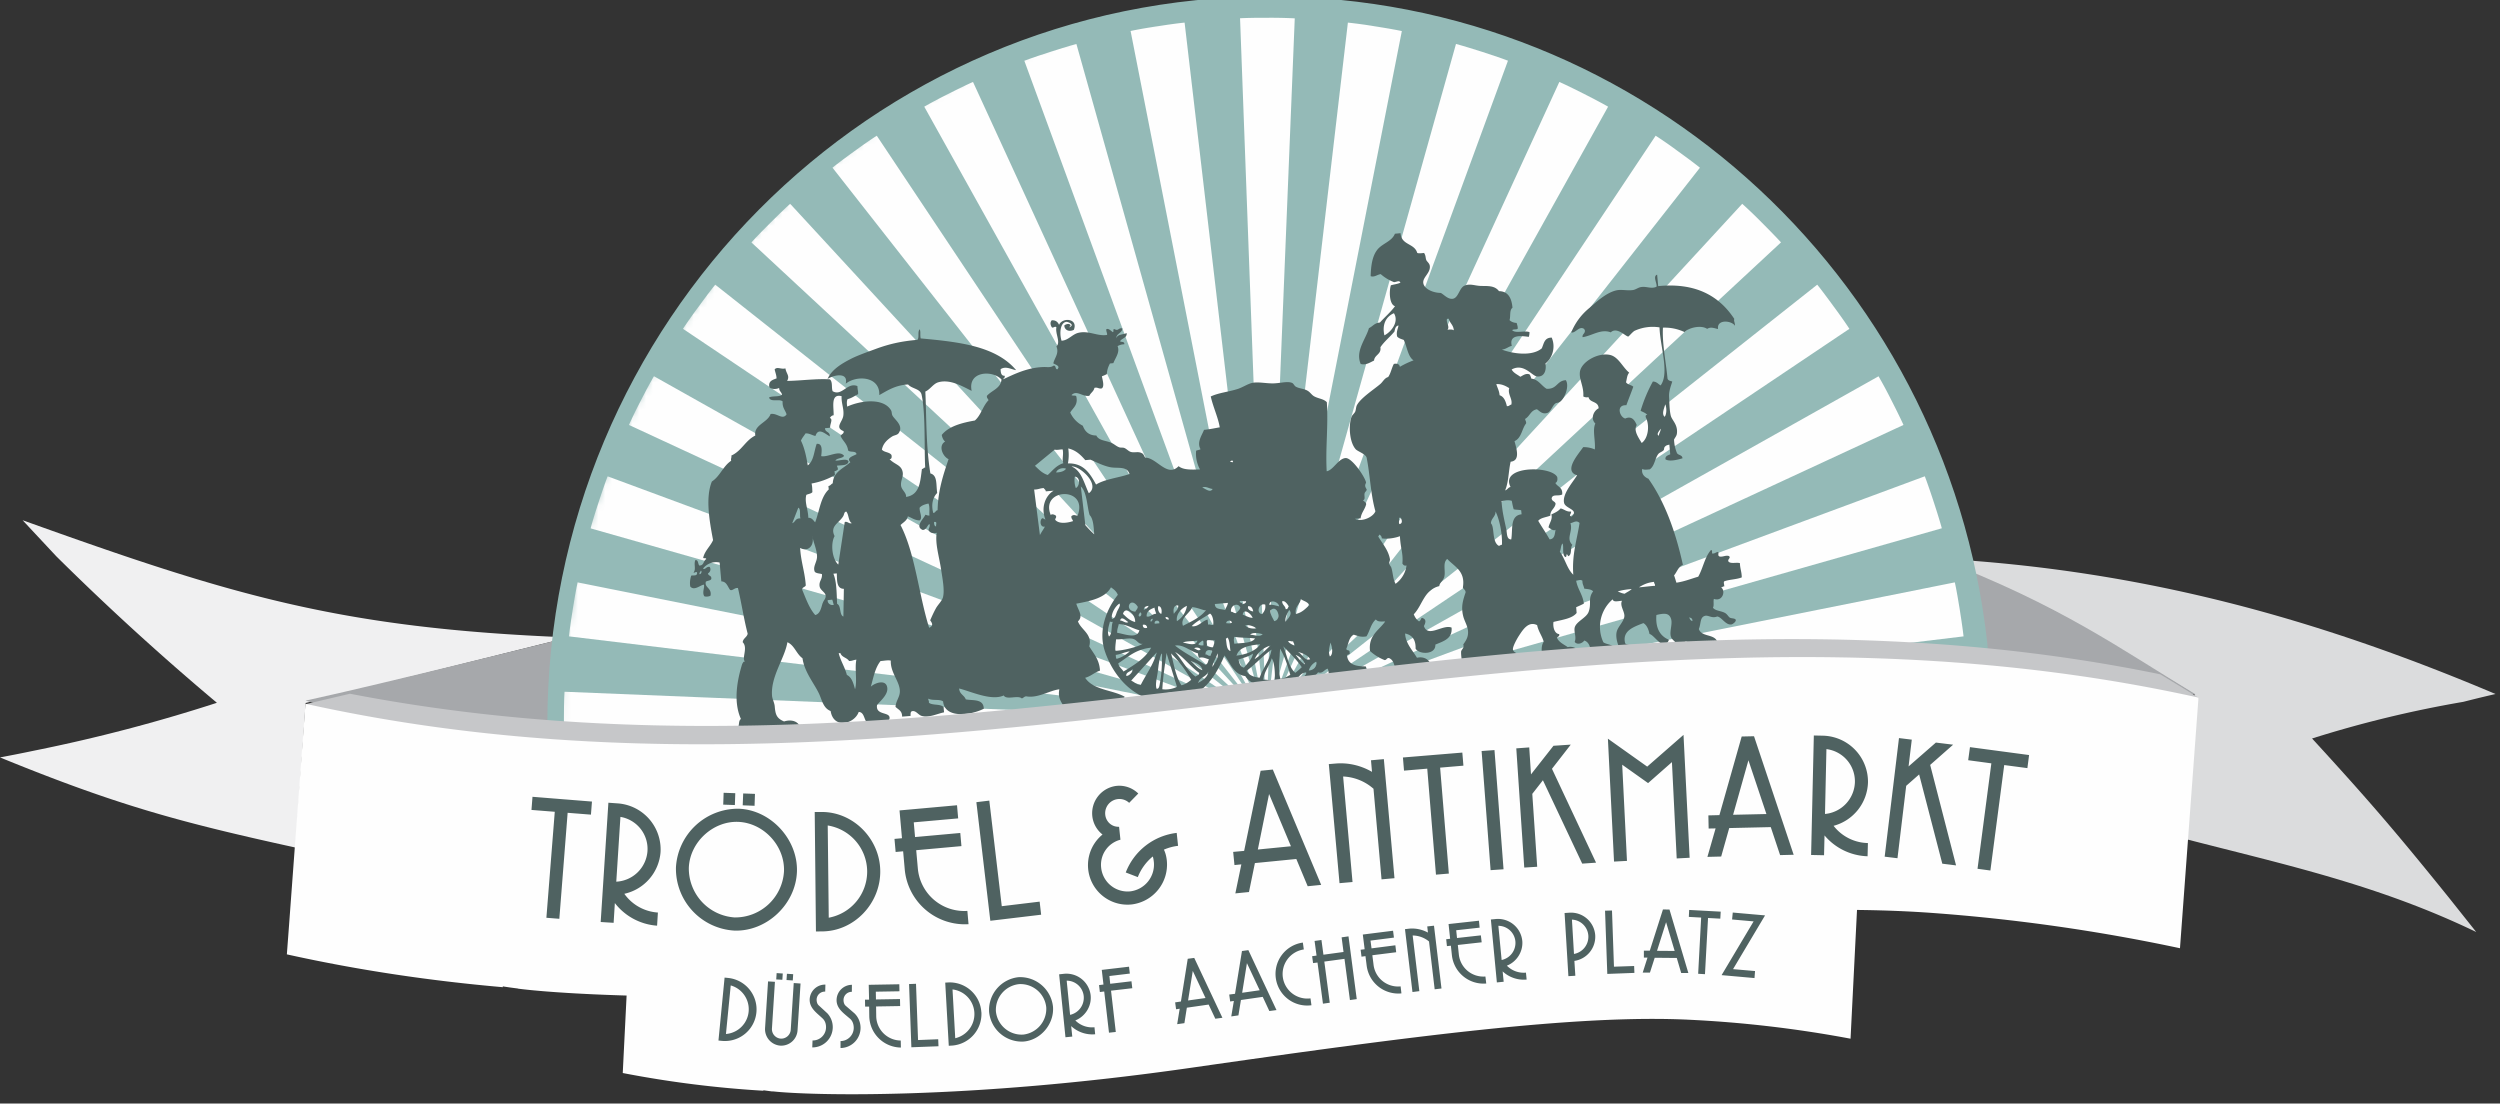 <svg xmlns="http://www.w3.org/2000/svg" xmlns:xlink="http://www.w3.org/1999/xlink" viewBox="0 0 367 162">
  <rect x="0" y="0" width="367" height="162" fill="#333333" stroke="none"/>
  <defs>
    <path id="a" d="M207.68 96.56C203.08 42.92 158.46.82 104.06.82 46.61.82.03 47.77.03 105.69c0 .65.04 1.29.05 1.93 69.96 4.7 137.51-17.05 207.6-11.06"/>
  </defs>
  <g fill="none" fill-rule="evenodd">
    <path fill="#F0F0F1" d="M44.86 103.2l38.6-9.63c-33.74-1.33-49.65-6.26-80.14-17.2l4.95 5.3a386.5 386.5 0 0023.57 21.5 239.91 239.91 0 01-26.56 6.97c-2.11.44-3.17.65-5.28 1.05 16.96 6.93 26.16 9.46 43.42 13.24l1.44-21.22z"/>
    <path fill="#DBDCDD" d="M366.34 101.88c-25.91-10.96-51.6-18.22-81.8-19.89 0 0 11.25 4.8 15.97 7.18 4.72 2.38 21.7 12.81 21.7 12.81l-1 14.44-.56 6.7c14.68 3.8 28.44 6.74 42.86 13.7l-4-5.03c-8-9.92-12.02-14.57-20.1-23.38a167.4 167.4 0 0122.2-5.38c1.9-.48 2.84-.71 4.73-1.15"/>
    <path fill="#A6A8AB" d="M83.46 108.18V93.57s-27.52 6.88-38.6 9.28c12.52 3.9 38.6 5.33 38.6 5.33M322.29 101.92c-10.97-6.62-19.7-13.04-37.76-19.93v14.64c13.48.83 31.4 4.56 37.76 5.3"/>
    <g transform="translate(82.32 .66)">
      <mask id="b" fill="#fff">
        <use xlink:href="#a"/>
      </mask>
      <use fill="#94BAB7" stroke="#94BAB7" stroke-width="4" xlink:href="#a"/>
      <g fill="#FEFEFE" mask="url(#b)">
        <path d="M103.56 105.08l4.19-103.04s-.16-.02-.52-.03a72.64 72.64 0 00-3.46-.06h-1.32c-1.86.02-2.73.07-2.73.07l3.82 102.82.02.24zM103.56 105.08l-.02-.24L91.58 2.66s-.78.06-2.88.37l-1.06.16-.29.04c-2.55.4-3.7.66-3.7.66l19.85 100.95.06.24z"/>
        <path d="M103.56 105.08l-.06-.24L75.7 5.81V5.8s-1 .24-3.81 1.15c-2.66.85-3.84 1.31-3.84 1.31l.01.02 35.39 96.57.1.24z"/>
        <path d="M103.56 105.08l-.1-.24-42.92-93.42-.02-.05s-.95.4-3.58 1.73a72 72 0 00-3.58 1.9l.04.07 50.03 89.8.13.2zM103.56 105.08l-.13-.2-57-85.56-.03-.06s-.88.53-3.27 2.26c-2.27 1.64-3.24 2.44-3.24 2.44l.08.1 63.42 80.83.17.19z"/>
        <path d="M103.56 105.08l-.17-.2-69.62-75.52-.1-.1s-.77.67-2.86 2.75c-1.99 1.97-2.82 2.91-2.82 2.91l.11.11 75.26 69.89.2.16z"/>
        <path d="M103.56 105.08l-.2-.16-80.54-63.68-.14-.11s-.66.78-2.4 3.17a75.16 75.16 0 00-2.34 3.31l.15.1 85.24 57.24.23.13z"/>
        <path d="M103.56 105.08l-.23-.13-89.49-50.29-.16-.09s-.54.88-1.89 3.5a72.45 72.45 0 00-1.78 3.65l.19.09 93.12 43.18.24.09z"/>
        <path d="M103.56 105.08l-.24-.1L7.06 69.33l-.18-.06s-.39.95-1.31 3.76a75.65 75.65 0 00-1.19 3.87l.23.07 98.72 28.07.23.05z"/>
        <path d="M103.56 105.08l-.23-.05L2.7 84.88l-.23-.05s-.24 1-.7 3.91c-.45 2.76-.57 4.02-.57 4.02l.27.03 101.83 12.27.26.02zM103.56 105.08l-.26-.02L.83 100.9H.55s-.08 1.02-.09 3.97c0 2.8.07 4.05.07 4.05h.3l102.48-3.81.25-.03zM103.57 105.1l.22-.03 102.14-12.31s-.13-1.26-.57-4.01c-.47-2.92-.71-3.92-.71-3.92l-100.87 20.2-.2.06z"/>
        <path d="M103.57 105.1l.21-.07 98.96-28.14s-.32-1.22-1.19-3.87c-.92-2.8-1.31-3.76-1.31-3.76L103.78 105l-.2.1zM103.58 105.08v.01l.2-.1 93.33-43.27s-.51-1.16-1.78-3.64a64.16 64.16 0 00-1.88-3.5l-89.72 50.4-.15.1z"/>
        <path d="M103.58 105.08l.15-.1 85.44-57.37s-.67-1.06-2.32-3.3c-1.75-2.4-2.4-3.18-2.4-3.18l-80.72 63.82-.15.13zM103.58 105.08l.15-.13 75.4-70.03s-.84-.93-2.81-2.9a66.7 66.7 0 00-2.88-2.76l-69.76 75.69-.1.13z"/>
        <path d="M103.58 105.08l.1-.13 63.55-80.99s-.97-.8-3.24-2.43a62.47 62.47 0 00-3.26-2.27l-57.06 85.65-.09.17z"/>
        <path d="M103.58 105.09v-.01l.1-.17L153.75 15s-1.09-.64-3.58-1.9c-2.63-1.33-3.58-1.73-3.58-1.73l-42.97 93.55-.05.17z"/>
        <path d="M103.58 105.08l.05-.16 35.42-96.67s-1.17-.46-3.82-1.31c-2.82-.9-3.81-1.15-3.81-1.15l-27.82 99.14-.02.15z"/>
        <path d="M103.56 105.2v-.04l.01-.03v-.04l.03-.16L123.47 3.9s-1.23-.27-3.98-.7a64.64 64.64 0 00-3.94-.54l-11.98 102.42-.04.17v.2l.03-.23z"/>
      </g>
    </g>
    <path fill="#4F6261" d="M244.36 61.19c-.5-.5.02-1.35.09-1.87.25.56.22 1.54-.09 1.87m-.84 2.78c-.46-.25.14-.75.24-1.03.12.2-.23.68-.24 1.03m-.7 21.45c-.02.27.17.28.13.58-.72.03-2.16.24-2.34.21.6-.38 1.27-.7 2.2-.79m5.63 5.75c-.26-.05-.38-.28-.46-.55.23.1.5.14.46.55m-9.93-4.01c-.4-.04-.7-.21-1.03-.33.6-.2 1.31-.3 2.06-.36-.28.28-.7.45-1.03.69m-7.55-2.79c-.9-.82-1.21-2.37-1.98-3.37.18-.36.13-.92.4-1.22.23.47-.12 1.69.42 2 .15-.04.18-.17.14-.36.22-.08.18.16.28.23.6-.22.26-1.23.6-1.66-.98-.99.12-1.93-.28-3.19.46-.06.85-.5 1.34-.03-.37 2.47-1.14 4.62-.92 7.6m-7.59-8.87c-1.75.19-1.26 2.25-1.52 3.69-.68 0-.6-.83-.72-1.46-.26-1.28-.61-2.57-.7-4.16.58-.12.99-.2 1.5-.05.08.43.16.86.28 1.24.33.1.77.06 1.1.15l.06.59m-3.82-.42c.59 1.26 1 3.18.94 4.9-.26-.03-.23.17-.5.13-1-.62-.56-2.73-1.12-3.28.02-.75.69-.97.68-1.75m-7.06-26.67c.39-.45-.26-1.13-.06-1.6l.25-.02c.16.67.69.9.74 1.7-.21-.14-.55-.14-.93-.08m-7.62 37.29c-.4-.7-.38-1.65-.63-2.4-.06-.15-.28-.4-.3-.56-.03-.24.15-.46.1-.69-.24-1.3-1.1-2.26-1.72-3.3a.56.56 0 00.15-.27c.2.08.36.24.38.55.71.14 1.93-.03 2.66-.32.08 1.8.5 2.52.36 4.02.13.18.25.38.61.28a4 4 0 01-1.6 2.69m.48-9.68l.24-.03c.23.33.33.87-.16.95-.17-.27.02-.5-.08-.92m-10.13 20.35c-.3-.72-.03-1.42.07-2.04.25.55.47 1.72-.07 2.04m-3.1 2.05c.18-.58.55-1 1.07-1.28.25.35-.26 1.3-1.06 1.28m-1.66 1.16c.3-.38.56-.81 1.26-.87.12.45-.63.8-1.26.87m-2.1-4.71c.93.98 1.92 1.9 2.7 3.05-.26.32-.6.58-.93.85-.99-.82-1.2-2.58-1.77-3.9m-.42 4.77c-.4-1.48-.07-3.01-.05-4.4.69 1.07 1.1 2.46 1.51 3.84-.47.2-.78.53-1.46.56m-.91-8.46c-.2-.49-.55-.83-.56-1.55.95-1.07 1.8 1.35.56 1.55m.72-2.17c-.48-.1-1.03-.3-1.44-.21.04-.9 1.37-.46 1.44.2m-.63 10.8c-.7.15-1.1-.06-1.69-.02.14-1.28.92-2.02 1.24-3.15.43.65.5 2.24.45 3.17m-4.15-1.32c1.3-.97 2.34-2.16 3.67-3.12-.27 1.64-1.26 2.67-1.74 4.13-.84-.1-1.57-.33-1.93-1.01m-.38-.47c-.5-.12-.7-.59-.78-1.2.75-.25 1.56-.45 2.1-.87-.05.7-.81 1.49-1.32 2.07m2.38-3.43c-.6.97-2.17 1.53-3.46 1.66.34-1.24 1.84-1.5 3.46-1.66m-3.8-1.1c.95.17 2.07.12 3.05.24-.46.72-1.87.64-3.04.78-.08-.47-.1-.6 0-1.02m.88-4.3c-.07.38-.38.56-.6.82-.37.06-.45-.2-.77-.2-.13-.9.97-1.44 1.37-.62m-2.07 2.3c-.01-.43.76-.51.84-.08-.27.17-.53.1-.84.08m-.05 2.28c.06-.07.23-.07.24-.19.32.45.33 1.27.43 2-.59-.17-.55-1.08-.67-1.8m.3-5.27c-.05.42-.3.7-.42 1.05-.58-.2-1.48-.02-1.5-.88l1.91-.17m-2.27 9.41c0-.57.57-1.33.75-2 .2.74-.45 1.43-.75 2m-1-1.85c-.09-.59.52-.79.96-.5.01.29-.2.39-.2.68-.4.12-.46-.18-.77-.18m-.03 1.53c-1.49-.94-3.08-1.74-4.45-2.82 1.3-.2 2.22.87 3.38 1.14-.01.29.07.46.14.66.68-.17.98.12 1.45.2-.13.32-.14.72-.52.82m-1.03 2.62c.2-.8 1.26-.86 1.45-1.65.05.69-.74 1.34-1.45 1.65m-1.12-3.2c.47.22 1.57.47 1.72 1.37-.74-.26-1.15-.9-1.72-1.36m-2.3-1.32c1.2.65 2.3 2.2 3.55 3.07.02.35-.34.38-.54.55-1.24-.92-1.97-2.45-3-3.62m-.58.22a18.3 18.3 0 012.95 3.88c-.42.32-.82.66-1.44.8-.79-1.22-1.11-2.99-1.51-4.68m-1.47 6.14c.5-.42 1.73-.43 2.49-.4-.39.66-1.76.4-2.49.4m-.67-.96c-.22-.66.08-1.66.19-2.55.12-.95.21-1.89.53-2.58.07-.03.08.02.09.07 0 1.36-.05 2.83-.3 4.17-.06.28-.09 1-.51.89m.03-5.33c-.5 1.84-1.55 3.2-2.35 4.78-.61-.04-.94-.42-1.4-.64m-.73-.7c-.04-.61.71-.58.91-1 .15.37-.52 1.09-.91 1m-.4-.63c-.24-.42-.66-.63-.77-1.2 1.42-.92 2.57-2.08 4.83-2.3-.86 1.58-2.48 2.53-4.06 3.5m-1.14-2.44c.78-.1 1.28-.42 2.06-.52-.53.47-1.12.87-1.92 1.1-.13-.1-.11-.35-.14-.58m-.85-4.9c.1.06.24.08.42.04-.27.65-.03 1.73-.56 2.16-.35-.75 0-1.6.14-2.2m1.44-2.67c.13.36-.22.82-.4 1.22-.16.38-.25 1-.74 1.08-.2-.67.44-1.88 1.14-2.3m-3.48-17.44c-.88-1.62-1.83-3.17-4.13-3.1.12-.64.17-1.35.05-2.2 1.11.25 1.84.95 2.5 1.72l.76-.07c.78.33 1.82.88 2.87 1.1 1.07.23 2.5-.22 2.86 1.01-1.59.55-3.62.74-4.9 1.54m-1.07 1.28c-.7-1.47-1.08-3.34-2.53-3.92 1.07-.21 4.32 2.63 2.53 3.92m-2.06-2.44c.86.08.74 1.4.15 1.68a3.44 3.44 0 01-.15-1.68m.88 1.44c.91.78.93 3.09 1.3 4.2.54.56.59 1.7.67 2.82-.46-.42-.89-.86-1.3-1.33m-1.13-1.42c-.27.07-.5-.24-.92.09-.04.39.18.46.24.73-.86.28-1.97.42-2.53-.1-.26-.24.17-.32.02-.69-.13-.12-.57-.34-.76-.1-1.63-3.98 5.57-4.26 3.95.07m-6.39-3.82c.58.02.88-.2 1.41-.21.1.17.28.23.3.48l1.16-.1c-1.19.7-1.92 2.44-1.21 4.25-.16-.06-.27-.18-.44-.21-.44.2-.38 1.42.36 1.23-.22.44-.51.8-.73 1.25M154.83 66c.35.12.96-.07 1.17-.02.17.75-.14 1.5.1 2.02-1.06.33-1.59 1.1-2.29 1.73-.8-.25-1.33-.82-1.88-1.35m4.57.43c-.27.37-.78.53-1.46.55.15-.52.95-.77 1.46-.55m10.74 21.69c-.22-.2.05-.42.12-.6.32.04.21.63-.12.6m-.88 3.3c.57.14.77.84 1.4.7-.84.52-2.89.98-4.02 1.05-.05-.65.06-1.14.1-1.7.97.05 1.8-.24 2.52-.06m.9-1.26c-.3 1.37-2.33.48-3.25.37-.04-.52.15-.86.22-1.28 1.22.04 1.98.64 3.03.9m-1.63-1.2c-.36.25-.78-.23-1.2-.23.21-.73.87.04 1.2.23m1.4-2.24c-.02.32-.25.46-.36.71-1.77-.12-.72-2.4.36-.71m-.39 2.23c-.77-.18-1.27-.7-1.78-1.19.3-1.22 1.86-.02 1.78 1.2m1.76.85c-.4.09-.65-.02-.63-.45.4-.07.61.07.63.45m.22-3.23c-.13.28-.37.46-.71.57 0-.38.3-.53.7-.57m.6 1.9c.03.23-.14.3-.22.43-.23-.1 0-.46.22-.44m.52-.73c-.57 0-.91.56-1.4.39-.04-.79.54-1.06 1.15-1.29.04.36.17.6.25.9m.46 1.4l-.67.06c-.16-.54.73-.62.67-.06m-.14-2.52c.46 0 .56.71.43 1.14-.35-.09-.6-.72-.43-1.14m2.73 11.84c-.55.3-1.41.47-2.15.36.1-1.85.38-3.55.62-5.3m.32-4.92c-.24-.03-.48-.05-.46-.39.24.03.48.05.46.39m1.4-2.07c.04.62-.43.82-.64 1.23-.1-.36-.15-1.37.65-1.23m1.26.05a3.22 3.22 0 01-1.47 2.25c-.16-1 .6-1.87 1.47-2.25m.78.19c.74.06 1.3.35 1.97.5-.78 1.01-2.09 1.6-3.33 2.24-.44-1.18.98-1.78 1.36-2.74m-1.39 5.2c.54-.25 1.47-.17 2.16-.29-.26.91-1.47.4-2.16.28m2.61 1.03c-.34.3-.65-.1-.94-.16.23-.22.87-.13.94.16m.45-.63c-.34.08-.57 0-.76-.1.06-.28.37-.35.53-.55.33-.08.14.45.23.65m1.61-.73c0 .4-.13.72-.24 1.03-.38.03-.6-.15-.94-.17.17-.16-.08-.68.1-.85.44-.1.65.08 1.08-.01m-.2-2.27c-.32.08-.42-.11-.75-.02l-.07-.75c-.86.22-1.34 1.13-2.35.98.74-.76 1.8-1.24 2.7-1.86.4.24.56 1.13.47 1.65m-.08-19.94c-.37.64-1.09-.07-1.53-.2.48-.27 1.04.17 1.53.2m4.9 16.47c.03.33-.3.37-.55.47.04-.35-.4-.12-.37-.47.39-.1.54.08.92 0m-2.08-20.7c.09.02.06.17.18.16-.06.3-.16.05-.41.12-.05-.19.23-.11.23-.27m2.4 21.42c.47 0 .65.33.74.78-.4-.03-.93-.34-.74-.78m2.5-.22c.1.68-.17 1.04-.47 1.4-.95-.17-.42-1.73.47-1.4m.78 6.01c-.78.66-1.43 1.44-2.34 1.99a3.6 3.6 0 012.34-1.99m-1.16-1.67c-.44.47-1.28.07-1.84.08.39-.44 1.42-.19 1.84-.08m-2.93-2.87c.16-1.04 1.26-.1 1.46.47-.6-.02-.97-.31-1.46-.47m2.02 2.02c-.72.07-1.3-.05-1.64-.44.5-.14 1.27.13 1.64.44m4.76-3.22c-.16.13-.12.43-.47.39-.07-.51-.5-.59-.52-1.14.39-.17.77.4.99.75m1.02 1.1c-.2-1.1.6-1.36.73-2.18.41.3 1.02.38 1.25.9-.57.5-1.05 1.08-1.98 1.28m.24 5.55c.5.14 1.53.44 1.86 1.1-.88.31-1.17-.87-1.86-1.1m1.09 1.85c-.6-.31-.93-.92-1.39-1.4.43.14 1.2.65 1.39 1.4m-1.73-3.4c.03.27.22.36.22.66-.37-.17-.75-.33-.98-.67.34-.1.44.09.76.02m-1.1-2.86c-.16-.56.28-1.27.52-1.74.61.63-.27 1.32-.52 1.74M144.88 58.1c-.05.38.18.4.23.66-.84.85-1.09 2.19-2 2.97-2.04.36-3.87.88-4.86 2.12.08.44.24.77.5.97-1.08.61-.33 2.23.5 2.58-.78 2.3-1.55 4.6-1.61 7.5-.32.04-.29.38-.64.4-.33-1.23-.06-2.3.58-2.93-.18-1.27.06-2.59-1-2.87-.66-4.04-.56-8.12-.74-12.02.72-.31 1.15-1.14 1.9-1.36 1.8-.52 3.72.7 4.9 1.26-.62-2.96 3.13-3.06 4.38-1.67-.1 1.31-1.43 1.59-2.14 2.4m-7.76 18.52c.52-.1.26.32.3.65-.24-.03-.3-.3-.3-.65m1.31 11.04c-.12.52-.76 1.12-1.03 1.62-.35.63-.58 1.16-.85 1.77.34.46.48.82-.15 1.1-1.53-4.87-2.06-10.95-4.2-15.08.39-.4.96-.65 1.07-1.28.57.2 1 .58 1.73.6.5-.37-.04-1.18 0-1.86.27-.34.75-.5 1.3-.62.24.5.08 1.37.15 1.76-.26.03-.41-.07-.6-.12-.29.66-1.58 1.72-.4 2.24.61-.01.72-.85 1.02-.85.07.39-.12.56-.17.86.26.49.79.54 1.21.4-.26 1.6.36 3.48.65 5.43.2 1.32.53 3 .27 4.03m-13.6-19.82c-1 .92-2.5 1.4-2.58 3.1-.25.1-.32.35-.64.4l.05.5c-1.22 1.15-1.36 3.2-2 4.83-.27-.3-.47-.68-1-.67-.02-1.22-.58-2.3-.29-3.36.28-.15.72-.17.89-.41-.03-.58-.01-.71-.12-1.26a10.7 10.7 0 003.43-1.24l-.06-.59c.27.02.32-.15.49-.21.02-.28-.1-.38-.14-.58.74-.08 1.67 0 1.7-.66-.3-.44-1.29-.05-1.93-.08.22-.4 1.05-.3 1.28-.7-.7-.93-2.37.26-3.36.04.07-.62.28-1.92-.66-1.8-.4 1.1-.41 2.5-1.31 3.16-.22-1.35-.5-2.62-1-3.63.16-.4.45-.7.67-1.07.6-.02.94.28 1.46.38.42-1.3 1.41-.32 2.1.06.05-.74-.68-.54-.7-1.2l.76-.07c-.07-.5.47-1.26-.05-1.43.13-.19.25-.36.56-.4.03-1.19-.48-3.22 1.17-2.8-.06 1.07.38 1.85.25 2.85-.1.93-1.32 1.74.04 2.28.09.43-.36.42-.44.72.33.75.97 1.11 1.1 2.1.27.36 1.14 0 1.24.56-.4.26-1.58.51-.9 1.18m-1.78 15.03c-.91-.82-1.16-3.07-.54-4.18-.73-1.48.65-1.9 1.25-2.9.21-.34.1-.59.45-.71.4.4.3 1.42.82 1.7-.39.18-.6-.3-1.03-.16m-.2 13.88c-.62-.24-.3-1.6-.92-1.86-.08-1.5-.05-3.23-.55-4.43l.5-.05c.06.9-.1 2.26 1.04 2.27m1.64 14.74c-.24-.89-.49-1.77-1.2-2.1-.3-1.17-.9-2-1.2-3.19l.25-.02c.21.64.95.65 1.27 1.16.46.02.67-.17 1.08-.19-.28 1.27.15 3.13-.2 4.34M121.5 88.1l.67-.07c.1.24.14.51.23.75-.32.14-.93-.1-.9-.68m-.72.4c-.22.6-.32 1.59-1.1 1.79-.87-.97-1.36-2.38-1.92-3.72-.03-.38.42-.36.53-.64-.14-2-.72-3.47-.83-5.5 1.2.67 2.16-.39 1.78-1.77.18 1.04.7 2.03.7 3.07-.01.81-.67 1.49-.32 2.22.24.24.7.22 1.04.33.08.77-.47 1.04-.34 1.8.09.55.77.82.87 1.28.1.49-.25.7-.4 1.14m-3.6-13.97c.4.18.17 1.1.31 1.58-.76-.07-.72.53-1.2.7m-13.62 7.48c-.02-.26.15-.35.21-.53.2.1.05.55-.2.53m100.54-35.06c-.36-1.57.21-2.75 1.4-3.25.78 1.26-.39 2.74-1.4 3.25m18.33 7.74c-.28.9.53 1.6.3 2.43-.27.03-.3.26-.65.22-.18-.73-.43-1.4-1.07-1.6-.05-.67-.33-1.08-.48-1.64.82-.03 1.37.28 1.9.6m33.04-10.16c-2.24-3.4-5.68-5.35-11.18-4.82l-.15-1.68c-.7.24.06 1.36-.1 1.78-.8.35-1.46-.1-2.26.04-.46.07-.76.38-1.22.44-.83.12-1.67-.13-2.43.05-1.48.35-2.93 1.7-3.9 2.55a8.97 8.97 0 00-2.7 3.62c.6.18 1.18-1.04 1.9-.5 0 .08.07.09.09.15.1.53-.4.55-.33 1.05 1.38-.2 2.7-1.27 4.14-.71.9-.88 2.24.66 2.57.61.08 0 .63-.68.93-.84a6.39 6.39 0 013.66-.5c.06 2.72 1.5 6.72.16 8.52-.35-.2-.6-.57-1.14-.57a21.81 21.81 0 00-1.8 4.3c.35.18.73.3.98.6-.23-.01-.27.13-.22.35.63 1.25.33 3.12-.6 3.77-.43-.74-1.24-1.83-.73-2.63-.27-.68-.72-1.4-1.68-.96-.85-.2-1.38-2.05.16-1.95.33-.92.69-1.8 1.02-2.72-.3-.28-.84-.28-1.07-.66.13-.48.15-1.07.47-1.4-.98-.8-1.58-2.34-2.84-2.61-1.74-.38-4.21 1.02-4.4 2.5-.14 1.16.6 2.1.5 3.6.19.1.41.17.76.1.21.88 1.45.54 1.49 1.64-.73.36-1.24 1.51-.48 2.24-.46.9.05 2.62-.08 3.8a4 4 0 00-1.71-.34c-.64.96-2.97 3.5-.9 4.13-.48.86-2.22 2.74-1.9 4.06.2.86 2.25.97 1.1 2.01-.51-.15-.03-.37-.07-.75-.7.08-1-.35-1.55-.45-.31.4-.84.64-1.35.88.22.69-.3 1.26-.42 1.9.3.2.79.61 1.04.33-.13.61-.09 1.37-.88 1.43-.53-.95-1.13-1.8-1.67-2.72.34-.46 1.17-.52 1.78-.76-.04-.83.68-1.03.77-1.76-.1-.38-.55-.33-.58-.79.13-.67.97-.26 1.55-.56.1-1.08-.69-1.1-1-1.69.27-.14.35-.44.27-.87-.87-1.7-8.47-1.68-6.85 1.46-.38.07-.43.4-.8.5.52-1.2.5-2.85.81-4.21 1.47-.15.85-1.93.57-3.02 1.05-.47 1.06-1.8 1.7-2.6.04-.32-.13-.4-.14-.67.69-.37.79-1.25 1.73-1.41.4.26.78.79 1.55.53.47-.15.7-1.03 1.14-1.37.2-.15.43-.08.65-.23.77-.49 1.45-2.38.9-3.2-1.35.08-1.27 1.36-2.83 1.26-.77-.46-1.18-1.36-2.23-1.49-.08-.24-.14-.5-.3-.64-.56-.16-.92.18-1.32.37-.44-.34-1-.55-1.27-1.07 1.77-.97 2.96.92 3.7 1.02 1.08.13 1.44-.87 1.26-1.9.92-.7 1.57-2.27.92-3.8-1.11 0-1.14.9-1.46 1.58-1.45 1.23-4.34.76-5.86.18.64-.06.92-.42 1.46-.55-.44-1.72 1.4-1.46 2.5-1.32.06-.2.1-.43.1-.69-.69-.28-2.03.22-2.54-.28.13-.2.68-.04.81-.24.02-.36-.1-.55-.15-.83-.44-.03-.8-.16-1.05-.42.18-.57-.04-1.48.43-1.81-.12-1.46-.66-2.42-1.98-2.44-.67-.9-1.8-.72-2.76-.77-.81-.04-1.47-.36-2.27-.05-.81.32-.9 1.81-1.76 1.94-.73.1-1.33-.66-1.76-.86-1.13-.01-2.38-.57-2.55-1.38-.2-.9 1.11-1.53.94-2.62-.06-.36-.4-.59-.5-.8-.15-.36-.05-.63-.34-1.07-.36.04-.75.1-1 0-.41-1.45-2.33-1.1-2.45-2.9l-.83.08c-.42 1.09-1.73 1.39-2.49 2.24-.86.99-1.02 2.5-1.07 3.99.55.2.95-.23 1.48-.3a6.4 6.4 0 001.95 1.18c.4-.02.78-.33.94.08-.4.19-.94.25-1.4.38-.26.8-.26 2.8.61 3.07-.65.88-1.5 1.6-2.22 2.4-.8.05-1.05.57-1.61.82-.45 1.62-2.03 3.34-1.21 5.26.78.22 1.43-.26 1.96-.5.07-.86 1.1-.9.93-1.95.57-.86 1.4-1.5 2.06-2.3.1-.38.14-.82.6-.9-.08.54-.36.9-.2 1.62.24.28.62.37.97.5.49 1 .6 2.45 1.44 3-.73.27-1.4.59-2.01.95-.07-.41-.4-.52-.88-.43-.33.6-.45 1.39-.84 1.93-.56.16-.76.7-1.17 1.04-.98.83-2.87 2.04-3.42 3.1-.14.27-.12.66-.25.95-.13.27-.43.48-.52.72-.44 1.11-.39 3.63.58 4.77.3.35 1.51.7 1.63 1.29.5 2.51.58 5.35 1.28 7.83-.3.84-2 1.64-3 1.11l.83-.07c.1-.85.65-1.31.82-2.1-.07-.3-.32-.37-.47-.55.41-.12.13-.66.24-1.04.07-.23.28-.3.3-.53 0-.08-.21-.3-.22-.57-.02-.22.15-.38.12-.52-.26-.95-2.1-3.6-3-3.54-1.06.07-1.8 1.78-2.77 1.94-.19-3.54.25-6.56.02-10.14-.48-.5-1.19-.5-1.84-.85-.38-.2-.6-.62-1-.84-.53-.31-1.23-.3-1.73-.6-.23-.15-.31-.46-.55-.55-.69-.27-1.68.06-2.77.08-1.12.01-2.25-.27-3.11-.06-.66.16-1.32.62-2.03.86-1.36.45-2.82.56-4.01 1.12.35 1.56 1.1 3.13 1.32 4.53-.77.13-1.5.3-2.31.37-.3.8-1.09 1.81-.51 2.84-.16.13-.47.12-.65.23a4.76 4.76 0 00.57 2.74c-1.21.04-2.46.1-3.14-.48-1.66 1.74-3.23-1.26-4.9-1.25-.17-.21-.23-.53-.48-.64-.57-.32-1.04-.04-1.61-.19-.37-.1-.63-.45-.98-.59-.23-.09-.51-.01-.76-.1-.39-.14-.74-.48-1.15-.66-.83-.35-1.83-.3-2.2-1.07-1.05 0-1.66-.54-1.98-1.43a4.06 4.06 0 01-1.85-1.94c.4-.7 1.18-1.08.89-2.37-.1-.21-.54-.04-.7-.19.77-.8 1.63.3 2.62.1.18-.43.65-.64.74-1.16.5-.14.61.19 1.1.07.4-.33.09-1.23 0-1.77.27-.1.5-.2.73-.32.02-.64.22-1.12.45-1.56l.5-.05c.3-.79 1-1.6.62-2.5.26-.14.56-.26.99-.27.05-.46-.44-.28-.63-.44.25-.46 1.04-.47.98-1.2-.7.26-1.29.16-1.53.74.02-.71.87-.72.89-1.43-.65-.12-.52.45-1.17.1-.27-.02-.03.4-.22.45-.27-.17-.64-.61-.96-.43-.06.33.22.72.08.84-1.39.23-2.67-.7-4.23-.3-.87.23-1.44 1.1-2.42 1.15-.32-.97-.24-2.64.68-2.77.28-.03 1.4.46.41.81.1-.13.36-.24.13-.43-.24-.17-.67 0-.82.16.04.7.74.97 1.4.63.68-1.68-1.67-1.88-2.17-.73-.18-.43-.5-.7-1.07-.67-.27.27-.21.69 0 1.01.16.22.5-.24.68.03-.2.9.67 2.2 0 2.79.44 1.04-.29 1.7-.45 2.49.23.18 1.12.36.58.88-.33-.02-.16-.61-.55-.54-.39.3-.9.2-1.33.2-2.38.03-4.36 1-6.05 1.8.02-.2.3-.2.2-.52-.48.03-.58-.4-.59-.96.75-.51 1.58.04 2.28.14-3-3.57-8.48-4.15-14.02-4.66-.1-.6.02-.89-.12-1.34-.38.3-.03 1.22-.36 1.55-2.38.2-4.15.62-6.02 1.3-1.35.5-2.8 1-3.81 1.53-1.3.67-2.78 1.56-3.36 2.92.82-.57 3.1-1.1 2.67.69 1.63-1.3 5.06-1.08 4.93 1.67 1.23-.68 2.34-1.45 4.23-1.56.53.64 1.79.6 1.98 1.51.6 2.74.37 7.86.53 10.69-.24 0-.24.2-.48.21-.25 1.8-.29 3.8-2.33 4.1.06-.64-.64-.98-.73-1.63-.1-.72.35-1.33.24-1.97-.18-1.12-1.13-1.11-1.93-1.94.3-.02.35-.27.28-.61-.3-.46-1.08-.37-1.41-.8.18-.91.81-1.47 1.5-1.92.34-.21.75-.19.97-.5.74-1.09-.54-1.93-.9-2.54-.16-.28-.08-.58-.24-.83-1.14-1.85-4.45-1.42-6.42-.52-.07-.44-.08-.83.06-1.1.63-.15 1.03-.48 1.54-.73.03-.43-.09-.63-.1-1.18-1.5-.62-2.26 1.55-3.64.75-.2-.51.04-1.35-.4-1.74-1.93-.13-4.24.2-6.28.23.43-.75-.13-1.06-.25-1.84-.66.18-1.17-.3-1.58.14.08.46.26.79.28 1.33-.6.22-1.24.4-1.06 1.28.24.32.98.36 1.44.12 0 .5.34.58.42.98-.34.38-1.42.15-1.9.42.2.76 1.53.15 1.99.58-.06.94.39 1.27.58 1.9-.6.9-1.4-.25-2.35-.05-.43 1.28-2.5 1.57-2.24 3.16-1.47.72-2 2.26-3.52 2.94.07.32-.11.42-.02.76-1.21.8-1.62 2.26-2.84 3.05-.94 2.34-.39 5.62.18 8.6-.4.92-1.2 1.53-1.45 2.58.05.19.45-.05.44.22-.44.22-.29.95-1.02.93-.2-.24-.11-.84-.57-.8-.27.6.13 1.3-.25 1.81-.03.19.43-.23.5.04.07.65-.86.26-.88.5-.12.43-.22.9-.12 1.53.58.7 1.52-.24 2-.27.15.37-.3 1.15.06 1.7.18.1.76.06.92-.1.2-1.14-.93-1.15-.69-2.04.24-.16.71-.14.8-.41.06-.53-.43-.4-.49-.8.3-.17.5-.58.25-.96-.5-.09-.62.46-.98.26a2.4 2.4 0 012.44-.9l.25 2.77c.76.01.92.75 1.28 1.24.36.2.65-.34 1.16-.27.52 2.18.87 4.58 1.43 6.71-.11.53-.68.67-.73 1.25.82.81-.2 2.36.34 2.85-.32-.06-.26.2-.4.29-.69 2.21-1.39 5.49-.2 8.13-.4.24-.2.97-.47 1.31.33.37.55.88.8 1.37.88 0 2.29.22 2.72-.5 1.72.2 4.55.6 5.73-.69-.2-1.11-1.25-1.5-2.45-1.13-1.09-.46-1.27-1.01-1.37-2.24-.05-.51-.35-1.05-.39-1.49-.25-2.85 1.86-5.51 2.25-7.9 1.03.43 1.33 1.74 2.22 2.35.28 2.09 1.83 3.83 2.49 5.35.4.93.61 2 1.64 2.4.43 2.7 3.5 1.9 4.12.13.7.03.76.82 1.05 1.34.6.1 3.69.6 3.47-.57-.13-.77-2.06-.3-1.83-1.78.53-.68 1.86-1.69 1.43-2.83-.34-.88-1.73-.43-2.34.13.38-1.34.63-2.78 1.43-3.76.5-.03 1.11-.17 1.5-.06-.08 1.78 1.35 3.07 1.33 4.53-.01.84-.57 1.34-.64 2.26.47.44.98.59.97 1.43l1.24-.1c.01-.32-.04-.67.28-.71.56-.07.84.57 1.4.72 1.07.27 2.2-.33 3.24-.54l-.07-.76c-.46-.52-1.61-.22-2.16-.65.07-.25-.19-.56-.05-.59.56.32 1.64.02 2.14.4.24 2.58 4.13 2.02 5.97 1.07-.03-1.48-1.55-1.17-2.64-1.37-.24-.64-.92-.75-.98-1.6 1.68.41 4.74 1.87 6.55 1.02.4.72 2.08-.09 2.65.44.25-.07.34-.28.64-.31 1.7.32 3.46-.87 4.87-1.03-.26 1.36.34 1.9.83 2.8.7.08 1.49.07 2.35-.05.31-1.46 1.56-.16 2.51-.05a5.6 5.6 0 001.59-.14c1-.2 2.15-.73 2.3-1.48-1.85-1.02-4.6-.96-5.79-2.77.87-.23 1.35-.79 2.18-1.05-.1-1.69-.96-2.5-1.58-3.57.5-1.78-1.2-2.42-1.66-3.66.85-.78.02-1.64-.24-2.6 2.18-.4 4.27-.86 5.09-2.4.4.28.8.58 1.01 1.1-1.5 1.9-3.03 5.11-1.85 8.44 1.5 4.26 5.25 7.97 10.37 7.1 4.01-.67 5.77-3.44 7.14-6.64.86 1.2 1.39 2.8 3.04 3.03 1.91 2.9 8.7 1.96 10.7-.54.68.2.88-.39 1.39-.55.16.18.1.63.24.83.55.21 1.47.06 2-.18.95.51 4.27 1.1 3.36-.98-1.35-.01-2.58-.18-2.75-1.61.07-.2.52-.08.38-.46.06-.45-.5-.15-.47-.55.32-.71.37-1.66 1.08-2.04.55.17 1.04.41 1.87.25.5-.79.65-1.88 1.38-2.48.31.41.88.27 1.37.3-.92 1.3-2.5 2.04-2.23 4.33a6.9 6.9 0 002.14 1.33c.32 0 .28-.33.64-.3.85.37.66 1.21 1.17 1.83.96 1.15 2.95.36 4.81.25.62-1.27-.42-2.46-1.87-2.12-.62-1.07-1.68-2.1-1.74-3.56.97.2 1.58.83 1.54 2.23.57.9 2.99.88 2.9-.6 1.17-.5 2.54-.86 2.38-2.5-1.27-.53-3.47 1.56-4.06-.23.2-.36.44-.97-.18-1.16-.25-.2-.26.45-.55.47-.34-.23-.59-.59-.76-1.03 1.29-1.34 1.5-3.6 3.75-4.14.04-.52.54-.73.72-1.33.25-.86-.28-2.06.44-2.66 1.07 1.15 2.7 1.77 2.3 4.19.1.28.39.33.4.72-.35 1.07-.7 2.02-.37 3.42.21.9.77 1.59.73 2.55-.03.65-.28 1.08-.7 1.67.16.58-.24.68-.32 1.04-.03.8.18 1.34.1 2.1.8-.02 1.47.49 2.3.3.36-.07.52-.4.88-.41.66-.03 1.32.87 1.93.93 1.32.1 4-.4 4.1-1.22.17-1.35-1.52-1.25-1.7-1.96-.09-.4.6-1.63.91-2.1.6-.92 1.4-2.13 2.64-1.51.2.97.72 1.54.97 2.45-.39.47-.4 1.63-.05 2.28.55.4 1.08-.19 1.75-.24 1.23-.1 2.84.64 3.28-.88a1.58 1.58 0 00-1.46-.38c-.54-.4-1.2-.65-1.55-1.3-.02-.3.42-.21.29-.62-.7-.05-.94-1.08-.83-1.78 1.27-.32 2.74-.48 3.4-1.32l-.07-.84c.38-.17.77-.34 1.13-.53-.17-1.37-.9-2.06-1.13-3.36.37-.06.63-.2.92 0-.02.52.2.75.27 1.16.47.08 1.02.07 1.3.4-.8 1.07-.2 1.76-.66 3.01-.34.92-1.9 1.43-2.06 2.38-.1.65.3 1.33.01 2.03.4.5 1.13.21 1.41-.2.63.19.88.85.99 1.68.71.55 2.62.6 3.44-.06.27-1.12-1.09-.94-1.63-1.37a5.34 5.34 0 011.37-6.3c.11.49.84.23 1.37.22-.35.66.33 1.48.35 2.16.03.8-.94 1.58-1.13 2.39-.2.81.18 2.02.47 2.4.36.51 1.6.82 1.57-.3-.16-.29-.66-.14-.8-.44-.47-1.83 1.3-2.4 2.68-2.94.5.29.75.89.9 1.6.77.16 2.1 2.72 2.85.85-1.26-.53-2-1.64-1.84-3.64 1.2-.29 1.87-.3 2.15.57.25.77-.26 1.86-.02 2.62.19.6.93.72.79 1.37.28.23.78.23 1.19.06.18-.1-.1-.6.1-.69.54-.12.52.43.88.52 1.1.14 3.28.47 3.82-.6-.48-1.09-2.28-.6-2.68-1.79.34-.79.13-1.74.92-1.94.47-.12 1.02.42 1.77.1.66.06 1.26 1.34 2.12 1.16.18-.04.67-.4.61-.65-.06-.27-.63-.2-.87-.34-.23-.15-.36-.5-.73-.7-.57-.31-1.44-.29-1.75-.77.2-.3.02-.92.14-1.28 1.33.46 1.77-1.28 1.03-1.7.26.04.23-.17.49-.13.03-.23-.16-.65.02-.76.75-.27 1.83-.27 2.55-.57 0-.79-.25-1.3-.27-2.09-.5-.16-1.41.16-1.7-.27-.11-.36.41-.46.1-.77-.5-.17-.98.2-1.43.05-.25-.18-.07-.28-.14-.66-.37.02-.47.27-.9.24-.07-.16.08-.6-.21-.48-.9 1.05-1.14 2.66-1.84 3.88-1.05.3-1.99.7-3.2.88-.12-.35-.21-.73-.35-1.07.44-.5.6-1.25 1.3-1.55-1.09-4.95-2.68-9.28-5.07-12.65-.52-.19-1.07-.7-.89-1.44.23.18.68.11 1.1.07.72-.51.73-1.56 1.23-2.23.21-.27.57-.33.79-.57.12-.13.03-.35.2-.53.23-.23.33-.21.65-.3l.13 1.42c-.33.16-.76.24-.7.74.6.38 1.82.05 2.5-.15-.04-.53-.61-.42-.81-.77a5.57 5.57 0 01-.43-1.99c.19-.34.39-.56.42-.88.17-1.3-.73-1.94-.9-2.62-.2-.82-.2-1.95-.25-2.77-.04-.85.27-1.58.47-2.24-.28-.1-.62-.12-.7-.45-.23-2.46-.8-5.13-.67-7.46a6.8 6.8 0 013.17.65c.65-.67 2.46-1.07 3.32-.47.54-.35 1.03-.09 1.6.02-.22-1.51 2.06-1.23 2.48-.47.02-.45-.2-.7-.1-1"/>
    <g>
      <path fill="#C6C7C9" d="M317.13 98.99c-90.69-18.67-174.1 20.59-265.75 2.85l-6.39 1.5-2.51 34.02c10.63 2.36 21.2 3.9 31.7 4.82v-.12a49.68 49.68 0 002.2.31v.02c8.15 1.07 43.44 3.04 94.45-3 51-6.04 87.79-9.37 112.91-8.13 25.13 1.24 22.98 2.48 35.28 5.2l.28-3.72 2.15-26.3 1.3-4.03-5.62-3.42z"/>
      <path fill="#FEFEFE" d="M322.74 102.41c-94.59-20.97-183.32 21.87-277.9.9l-.3 4.01-2.15 29.06-.28 3.72c10.64 2.36 21.2 3.9 31.7 4.82v-.12a51.43 51.43 0 002.21.31v.02c8.15 1.07 43.43 3.04 94.44-3 51.02-6.04 87.82-9.91 112.92-8.13a267.2 267.2 0 0136.64 5.2l2.72-36.79z"/>
      <path fill="#FEFEFE" d="M272.85 128.56C211.17 116.5 154.3 145.7 92.61 133.6l-.13 2.62-.94 18.87-.12 2.43a157.2 157.2 0 0020.64 2.6v-.07l1.25.17h.2c5.29.58 28.2 1.29 61.2-3.45 32.98-4.74 56.8-7.84 73.1-7.08a173 173 0 0123.85 2.79l1.2-23.92z"/>
      <path fill="#4F6261" d="M125.06 144.57l-.01 1.03a1.2 1.2 0 00-1.22 1.2c0 .3.08.64.31.84l1.32 1.14a2.97 2.97 0 01-2.07 5.07v-1.02c1.06 0 1.93-.87 1.94-1.93 0-.5-.15-1-.53-1.34l-.3-.25c-.83-.7-1.7-1.36-1.69-2.51a2.26 2.26 0 012.25-2.23zm6.96-.08l.02 1.03-3.47.06.02 1.14 3.53-.06.02 1.03-3.53.06.02 1.43a3.63 3.63 0 003.6 3.57l.02 1.03a4.7 4.7 0 01-4.64-4.58l-.02-1.43H127l-.02-1.02h.6l-.05-2.18 4.5-.08zm-10.85.05l-.03 1.03a1.2 1.2 0 00-1.26 1.16c0 .3.07.64.3.85l1.28 1.18a2.98 2.98 0 01-2.22 5l.04-1.02a1.94 1.94 0 001.98-1.87c.02-.5-.12-1-.5-1.36-.88-.83-1.94-1.52-1.9-2.81a2.26 2.26 0 012.31-2.16zm13.3-.12l.3 8.26 2.96-.12.04 1.03-3.98.15-.34-9.28 1.02-.04zm9.6 4.17a4.65 4.65 0 01-4.29 4.9l-.5.03-.52-9.27.5-.03a4.65 4.65 0 014.8 4.37zm-31.32-4.52l1.01.06-.44 6.88a1.4 1.4 0 001.29 1.46 1.4 1.4 0 001.47-1.28l.44-6.88 1 .07-.44 6.87a2.4 2.4 0 01-2.54 2.25 2.43 2.43 0 01-2.23-2.56l.44-6.87zm41.83 3.72c.2 2.52-1.8 4.9-4.31 5.11a4.82 4.82 0 01-5.07-4.35 4.84 4.84 0 014.32-5.1 4.85 4.85 0 015.06 4.34zm-48.21-4.28l.5.05a4.64 4.64 0 01-.9 9.24l-.5-.05.9-9.24zm33.46 1.74l.4 7.16a3.64 3.64 0 00-.4-7.16zm20.28.88c.16 1.6-.82 3.1-2.25 3.67a3.46 3.46 0 002.81 1l.1 1.03a4.55 4.55 0 01-3.52-1.2l.16 1.54-1 .1-.93-9.24.75-.08a3.58 3.58 0 013.88 3.18zm-10.51-1.66a3.8 3.8 0 00-3.4 4 3.8 3.8 0 003.99 3.41 3.81 3.81 0 003.4-4 3.8 3.8 0 00-4-3.41zm-42.33.2l-.7 7.12a3.64 3.64 0 00.7-7.13zm58.47-2.76l.12 1.01-3 .36.12 1.14 3.12-.37.12 1.02-3.12.36.7 6.06-1 .11-.7-6.05-.64.08-.12-1.02.65-.08-.25-2.15 4-.47zm9.57-1.3l4.14 8.8-1.04.14-.98-2.08-3.2.46-.36 2.27-1.06.15.37-2.27-.53.08-.14-1.01.85-.13 1-6.27.95-.13zm7.95-1.13l4.13 8.8-1.05.14-.97-2.08-3.2.46-.37 2.26-1.05.15.38-2.27-.54.08-.14-1.02.85-.11 1.02-6.28.94-.13zm-26.67 4.48l.5 5.02a2.57 2.57 0 002-2.75 2.52 2.52 0 00-2.5-2.27zm34.67-5.58l.14 1a3.64 3.64 0 00-3.08 4.08 3.63 3.63 0 004.06 3.1l.14 1.01a4.64 4.64 0 01-1.26-9.2zm6.7-.92l1.21 9.21-1 .14-.8-6.05-2.96.4.8 6.04-1 .14-.8-6.04-.65.08-.14-1.01.65-.09-.29-2.15 1.01-.14.29 2.16 2.95-.4-.28-2.15 1-.14zm-22.86 5.07l-.69 4.34 2.56-.36-1.87-3.98zm29.4-5.9l.13 1.01-3.44.44.15 1.14 3.5-.45.12 1.02-3.5.44.18 1.42a3.62 3.62 0 003.97 3.15l.12 1.03a4.68 4.68 0 01-5.1-4.05l-.18-1.42-.58.08-.13-1.02.59-.07-.27-2.16 4.45-.56zm-21.45 4.76l-.7 4.35 2.57-.37-1.87-3.98zm27.46-5.5l1.1 9.22-1 .12-.83-7.02a3.82 3.82 0 00-2.4-.88l.98 8.17-1.01.13-1.1-9.23.51-.06c1-.12 2 .1 2.86.56l-.1-.9 1-.11zm6.6-.73l.1 1.02-3.44.38.12 1.14 3.5-.39.12 1.02-3.5.39.15 1.42a3.62 3.62 0 003.9 3.21l.12 1.03a4.68 4.68 0 01-5.04-4.13l-.15-1.42-.58.06-.11-1.01.58-.07-.23-2.16 4.45-.49zm6.36 2.94c.15 1.6-.83 3.1-2.26 3.66a3.45 3.45 0 002.8 1.02l.1 1.02a4.55 4.55 0 01-3.52-1.2l.15 1.52-1 .1-.88-9.24.75-.07a3.58 3.58 0 013.86 3.2zm-107.95 4.85l.92.06-.06.92-.92-.06.06-.92zm-1.51-.1l.9.06-.06.92-.9-.05.06-.93zm140.35-8.89l4.75.42-4.7 7.89 3.23.28-.08 1.03-4.83-.43 4.7-7.89-3.16-.28.1-1.02zm-20.18 3.35a3.59 3.59 0 01-3.06 3.75l.14 2.18-1.02.06-.56-9.27.76-.05a3.57 3.57 0 013.74 3.33zm13.8-3.73l4.62.25-.06 1.03-1.8-.1-.45 8.25-1-.06.44-8.25-1.81-.1.05-1.02zm-11.34.08l.29 8.25 2.96-.1.04 1.01-3.98.15-.33-9.28 1.02-.03zm7.48-.15l.96.01 2.77 9.32h-1.05l-.65-2.21-3.24-.03-.7 2.18h-1.06l.7-2.2h-.53v-1.02h.87l1.93-6.05zm-24.16 2.4l.48 5.02a2.57 2.57 0 002.02-2.73 2.52 2.52 0 00-2.5-2.29zm10.8-.91l.3 5.04a2.57 2.57 0 002.11-2.67 2.52 2.52 0 00-2.41-2.37zm13.82.38l-1.33 4.2 2.59.02-1.26-4.22zM120.54 119.2c4.73-.06 8.64 3.97 8.68 8.65.06 4.73-3.77 8.83-8.49 8.88l-.95.01-.18-17.54h.94zm-12.1-.48c4.71.17 8.72 4.51 8.55 9.26-.18 4.77-4.44 8.8-9.2 8.63a9.1 9.1 0 01-8.56-9.29 9.13 9.13 0 019.2-8.6zm-19.13-.88l1.41.1a6.78 6.78 0 016.25 7.13 6.8 6.8 0 01-5.32 6.14 6.55 6.55 0 004.93 2.75l-.12 1.93a8.61 8.61 0 01-6.2-3.32l-.18 2.9-1.9-.12 1.13-17.5zm51.18.37l.17 1.93-6.52.58.19 2.16 6.64-.6.17 1.93-6.64.6.24 2.69a6.84 6.84 0 007.27 6.22l.17 1.95a8.86 8.86 0 01-9.36-8l-.24-2.7-1.1.1-.17-1.92 1.1-.1-.36-4.08 8.44-.76zm4.74-.68l1.83 15.5 5.56-.67.22 1.92-7.46.89-2.05-17.41 1.9-.23zm-67.06-.56l8.73.7-.15 1.92-3.42-.27-1.22 15.56-1.9-.15 1.23-15.56-3.42-.27.15-1.93zm43.34 4.21l.15 13.54a6.89 6.89 0 005.64-6.84 6.88 6.88 0 00-5.79-6.7zm-20.39 6.21a7.2 7.2 0 006.73 7.29 7.18 7.18 0 007.24-6.77c.14-3.75-3-7.12-6.73-7.26-3.7-.14-7.1 3-7.24 6.74zm65.98-10.9l-1.34 1.37a2.09 2.09 0 00-3.51 1.74c.1 1 .94 1.82 2.03 1.77l.2 1.9a3.8 3.8 0 00-2.83 4.11 3.9 3.9 0 004.29 3.47 3.96 3.96 0 003.45-4.27c-.03-.28-.07-.58-.16-.85a7.41 7.41 0 00-2.2 3.03l-1.77-.68a9.16 9.16 0 017.48-5.81l.2 1.9c-.73.08-1.43.28-2.08.56.25.5.37 1.06.43 1.59a5.9 5.9 0 01-5.14 6.45 5.8 5.8 0 01-4.3-10.26 4 4 0 01-1.5-2.7 4.05 4.05 0 013.53-4.44 3.98 3.98 0 013.22 1.12zm19.75-3.52l7.1 16.93-1.98.2-1.67-4-6.08.6-.87 4.25-2 .2.88-4.26-1.01.1-.19-1.93 1.61-.15 2.42-11.76 1.8-.18zm16.3-1.53l1.56 17.48-1.9.17-1.18-13.3a7.2 7.2 0 00-4.46-1.8l1.38 15.49-1.91.17-1.57-17.48.97-.08c1.87-.17 3.77.29 5.37 1.22l-.15-1.7 1.89-.17zm-112.07 8.48l-.61 9.51a4.84 4.84 0 004.58-4.49 4.77 4.77 0 00-3.97-5.02zm123.59-9.44l.16 1.92-3.42.29 1.28 15.55-1.89.16-1.28-15.56-3.41.29-.16-1.93 8.72-.72zm74.52-.8l8.68 1.16-.25 1.92-3.4-.45-2.03 15.48-1.89-.25 2.03-15.48-3.4-.46.26-1.91zm-69.8.43l1.33 17.5-1.9.13-1.32-17.49 1.9-.14zm11.2-.8l-2.76 3.55 6.47 13.78-2.03.14-5.77-12.24-1.56 2 .72 10.7-1.9.12-1.17-17.5 1.9-.14.26 3.96 3.3-4.2 2.54-.17zm48.18-.96l1.88.23-.47 3.93 4.01-3.5 2.53.31-3.37 2.97 3.8 14.75-2.02-.25-3.4-13.1-1.9 1.67-1.28 10.63-1.88-.23 2.1-17.4zm-31.63-.47l.9 18.04-1.9.1-.7-14.14-3.5 3.08-3.8-2.7.7 14.12-1.9.1-.9-18.04 5.77 4.1 5.33-4.66zm10.35.2l5.82 17.4-1.99.05-1.37-4.11-6.1.14-1.18 4.18-2.02.05 1.2-4.18-1.02.02-.04-1.93 1.62-.04 3.27-11.54 1.81-.04zm8.78-.11l1.41.03a6.77 6.77 0 016.54 6.86 6.81 6.81 0 01-5.05 6.37 6.54 6.54 0 005.04 2.53l-.05 1.94a8.6 8.6 0 01-6.32-3.06l-.07 2.91-1.9-.04.4-17.54zm-79.97 8.59l-1.65 8.15 4.86-.48-3.21-7.67zm70.37-4.95l-2.25 8 4.89-.11-2.64-7.89zm11.45-1.64l-.21 9.52a4.84 4.84 0 004.39-4.67 4.77 4.77 0 00-4.18-4.85zm-159.02 6.51l1.73.06-.06 1.75-1.74-.07.07-1.74zm-2.87-.1l1.71.06-.06 1.74-1.71-.06.06-1.75z"/>
    </g>
  </g>
</svg>
